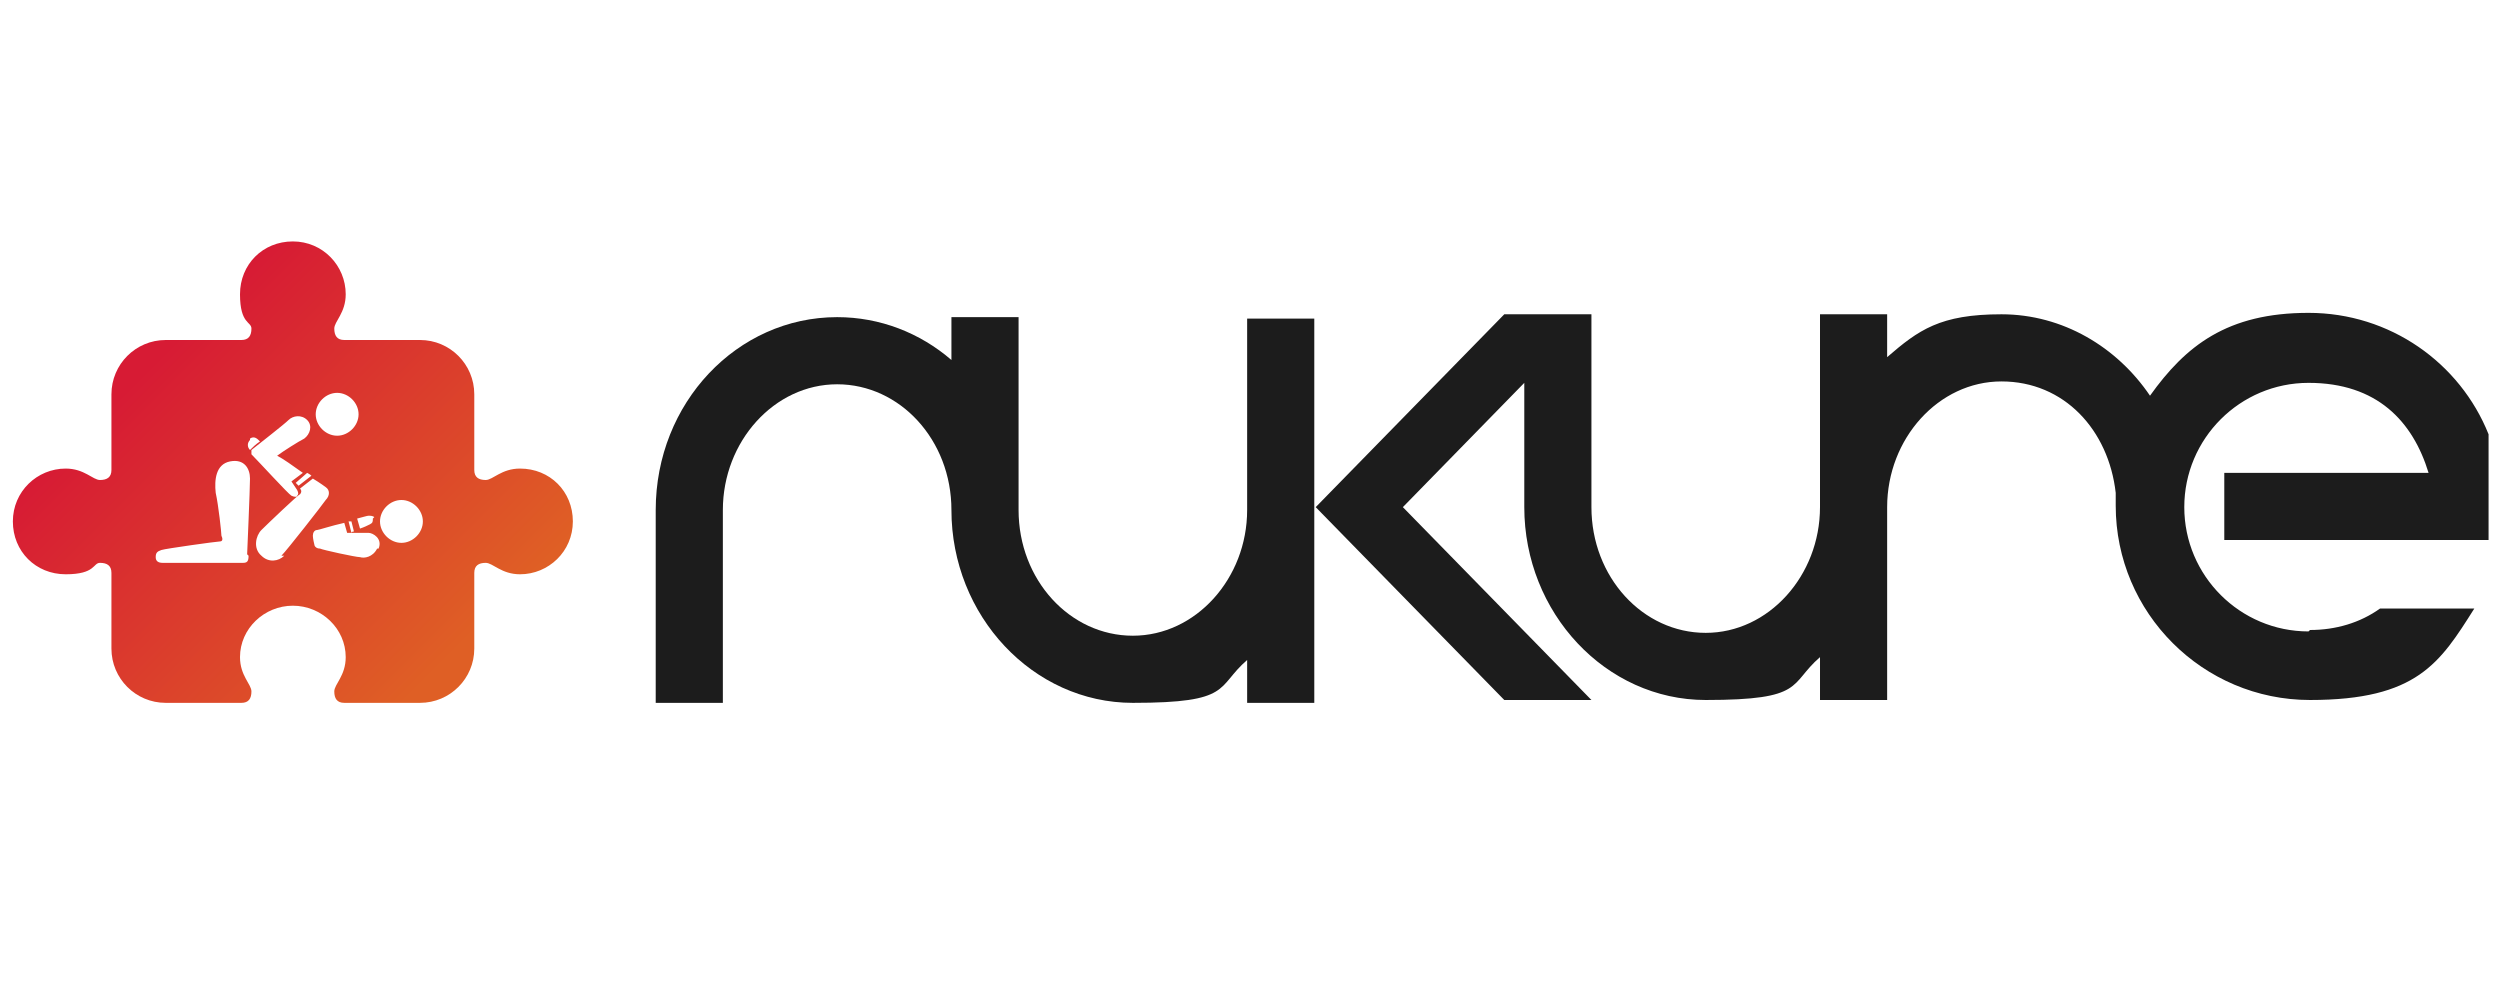 <?xml version="1.0" encoding="UTF-8"?>
<svg id="text" xmlns="http://www.w3.org/2000/svg" xmlns:xlink="http://www.w3.org/1999/xlink" version="1.1" viewBox="0 0 175 70">
  <!-- Generator: Adobe Illustrator 29.6.1, SVG Export Plug-In . SVG Version: 2.1.1 Build 9)  -->
  <defs>
    <linearGradient id="_名称未設定グラデーション_3" data-name="名称未設定グラデーション 3" x1="10.1" y1="26" x2="30.8" y2="46.7" gradientUnits="userSpaceOnUse">
      <stop offset="0" stop-color="#d71b34"/>
      <stop offset="1" stop-color="#df5f25"/>
    </linearGradient>
  </defs>
  <path d="M87.3,22.2v13.5c0,4.8-3.6,8.8-8,8.8s-8-3.9-8-8.8v-13.5h-4.7v3c-2.2-1.9-5-3-8-3-7,0-12.7,6-12.7,13.5v13.5h4.7v-13.5c0-4.8,3.6-8.8,8-8.8s8,3.9,8,8.8c0,7.4,5.7,13.5,12.7,13.5s5.8-1.1,8-3v3h4.7v-26.9h-4.7Z" fill="#1c1c1c"/>
  <path d="M161.6,44.2c-4.8,0-8.7-3.9-8.7-8.7s3.9-8.7,8.7-8.7,7.3,2.7,8.4,6.3h-14.3v4.7h18.5v-7.4c-2-5-6.9-8.5-12.6-8.5s-8.6,2.3-11.1,5.8c-2.3-3.4-6.1-5.7-10.4-5.7s-5.8,1.1-8,3v-3h-4.7v13.5c0,4.8-3.6,8.8-8,8.8s-8-3.9-8-8.8v-13.5h0,0s-6.1,0-6.1,0l-13.2,13.5,13.2,13.5h6.1l-13.2-13.5,8.5-8.7v8.7c0,7.4,5.7,13.5,12.7,13.5s5.8-1.1,8-3v3h4.7v-13.5c0-4.8,3.6-8.8,8-8.8s7.5,3.4,8,7.8c0,.3,0,.6,0,.9,0,7.5,6.1,13.6,13.6,13.6s9.1-2.6,11.5-6.4h-6.6c-1.4,1-3.1,1.5-4.9,1.5Z" fill="#1c1c1c"/>
  <path d="M36.4,32.8c-1.3,0-1.9.8-2.4.8s-.8-.2-.8-.7v-5.3c0-2.1-1.7-3.8-3.8-3.8h-5.3c-.5,0-.7-.3-.7-.8s.8-1.1.8-2.4c0-2-1.6-3.7-3.7-3.7s-3.7,1.6-3.7,3.7.8,1.9.8,2.4-.2.8-.7.8h-5.3c-2.1,0-3.8,1.7-3.8,3.8v5.3c0,.5-.3.7-.8.7s-1.1-.8-2.4-.8c-2,0-3.7,1.6-3.7,3.7s1.6,3.7,3.7,3.7,1.9-.8,2.4-.8.8.2.8.7v5.3c0,2.1,1.7,3.8,3.8,3.8h5.3c.5,0,.7-.3.7-.8s-.8-1.1-.8-2.4c0-2,1.7-3.6,3.7-3.6s3.7,1.6,3.7,3.6c0,1.3-.8,1.9-.8,2.4s.2.8.7.8h5.3c2.1,0,3.8-1.7,3.8-3.8v-5.3c0-.5.3-.7.8-.7s1.1.8,2.4.8c2,0,3.7-1.6,3.7-3.7s-1.6-3.7-3.7-3.7ZM26.1,36.3c0,.2,0,.3-.2.4s-.4.2-.7.3l-.2-.7c.4-.1.7-.2.8-.2.1,0,.3,0,.4.1ZM23.6,27.5c.8,0,1.5.7,1.5,1.5s-.7,1.5-1.5,1.5-1.5-.7-1.5-1.5.7-1.5,1.5-1.5ZM24.8,37.2c0,0-.2,0-.2.1l-.2-.8c0,0,.2,0,.2,0l.2.8ZM17.5,30.7c.3-.2.5,0,.7.2-.3.2-.5.4-.7.6-.2-.2-.2-.5,0-.7ZM17.4,38.9c0,.4-.1.5-.4.5h-5.6c-.3,0-.5-.1-.5-.4s.1-.4.4-.5,3.9-.6,4.1-.6c.2,0,.2-.2.1-.4,0-.2-.2-2.1-.4-3-.1-.9,0-2,1-2.2,1-.2,1.4.5,1.4,1.2,0,.7-.2,5.3-.2,5.3ZM17.6,31.7c0,0,0-.1,0-.2.5-.4,2.3-1.8,2.6-2.1.3-.3.9-.4,1.3,0s.2,1-.2,1.3c-.4.2-1.5.9-1.9,1.2.4.2,1.1.7,1.8,1.2l-.8.6s0,0,0,0c.2.3.4.6.4.6.1.2.1.3,0,.4,0,.1-.2.1-.4,0-.2-.1-2.3-2.4-2.8-2.9ZM21.8,33.3l-.9.7c0,0-.1-.1-.2-.2l.8-.7c0,0,.2.1.3.2ZM19.9,38.9c-.4.4-1.1.5-1.6,0-.6-.5-.4-1.4,0-1.8.4-.4,2.6-2.5,2.7-2.5,0,0,.2-.2,0-.4l.9-.7c.5.3.9.6.9.6.3.2.3.6,0,.9-.2.3-2.7,3.5-3.1,3.9ZM26.4,38.4c-.3.6-.9.7-1.2.6-.3,0-2.6-.5-2.8-.6-.3,0-.4-.2-.4-.3,0,0-.1-.4-.1-.6,0-.2.1-.4.3-.4.1,0,1-.3,1.9-.5l.2.7c.5,0,1.2,0,1.5,0,.3,0,1,.4.7,1.1ZM28.1,38c-.8,0-1.5-.7-1.5-1.5s.7-1.5,1.5-1.5,1.5.7,1.5,1.5-.7,1.5-1.5,1.5Z" fill="url(#_名称未設定グラデーション_3)"/>
</svg>